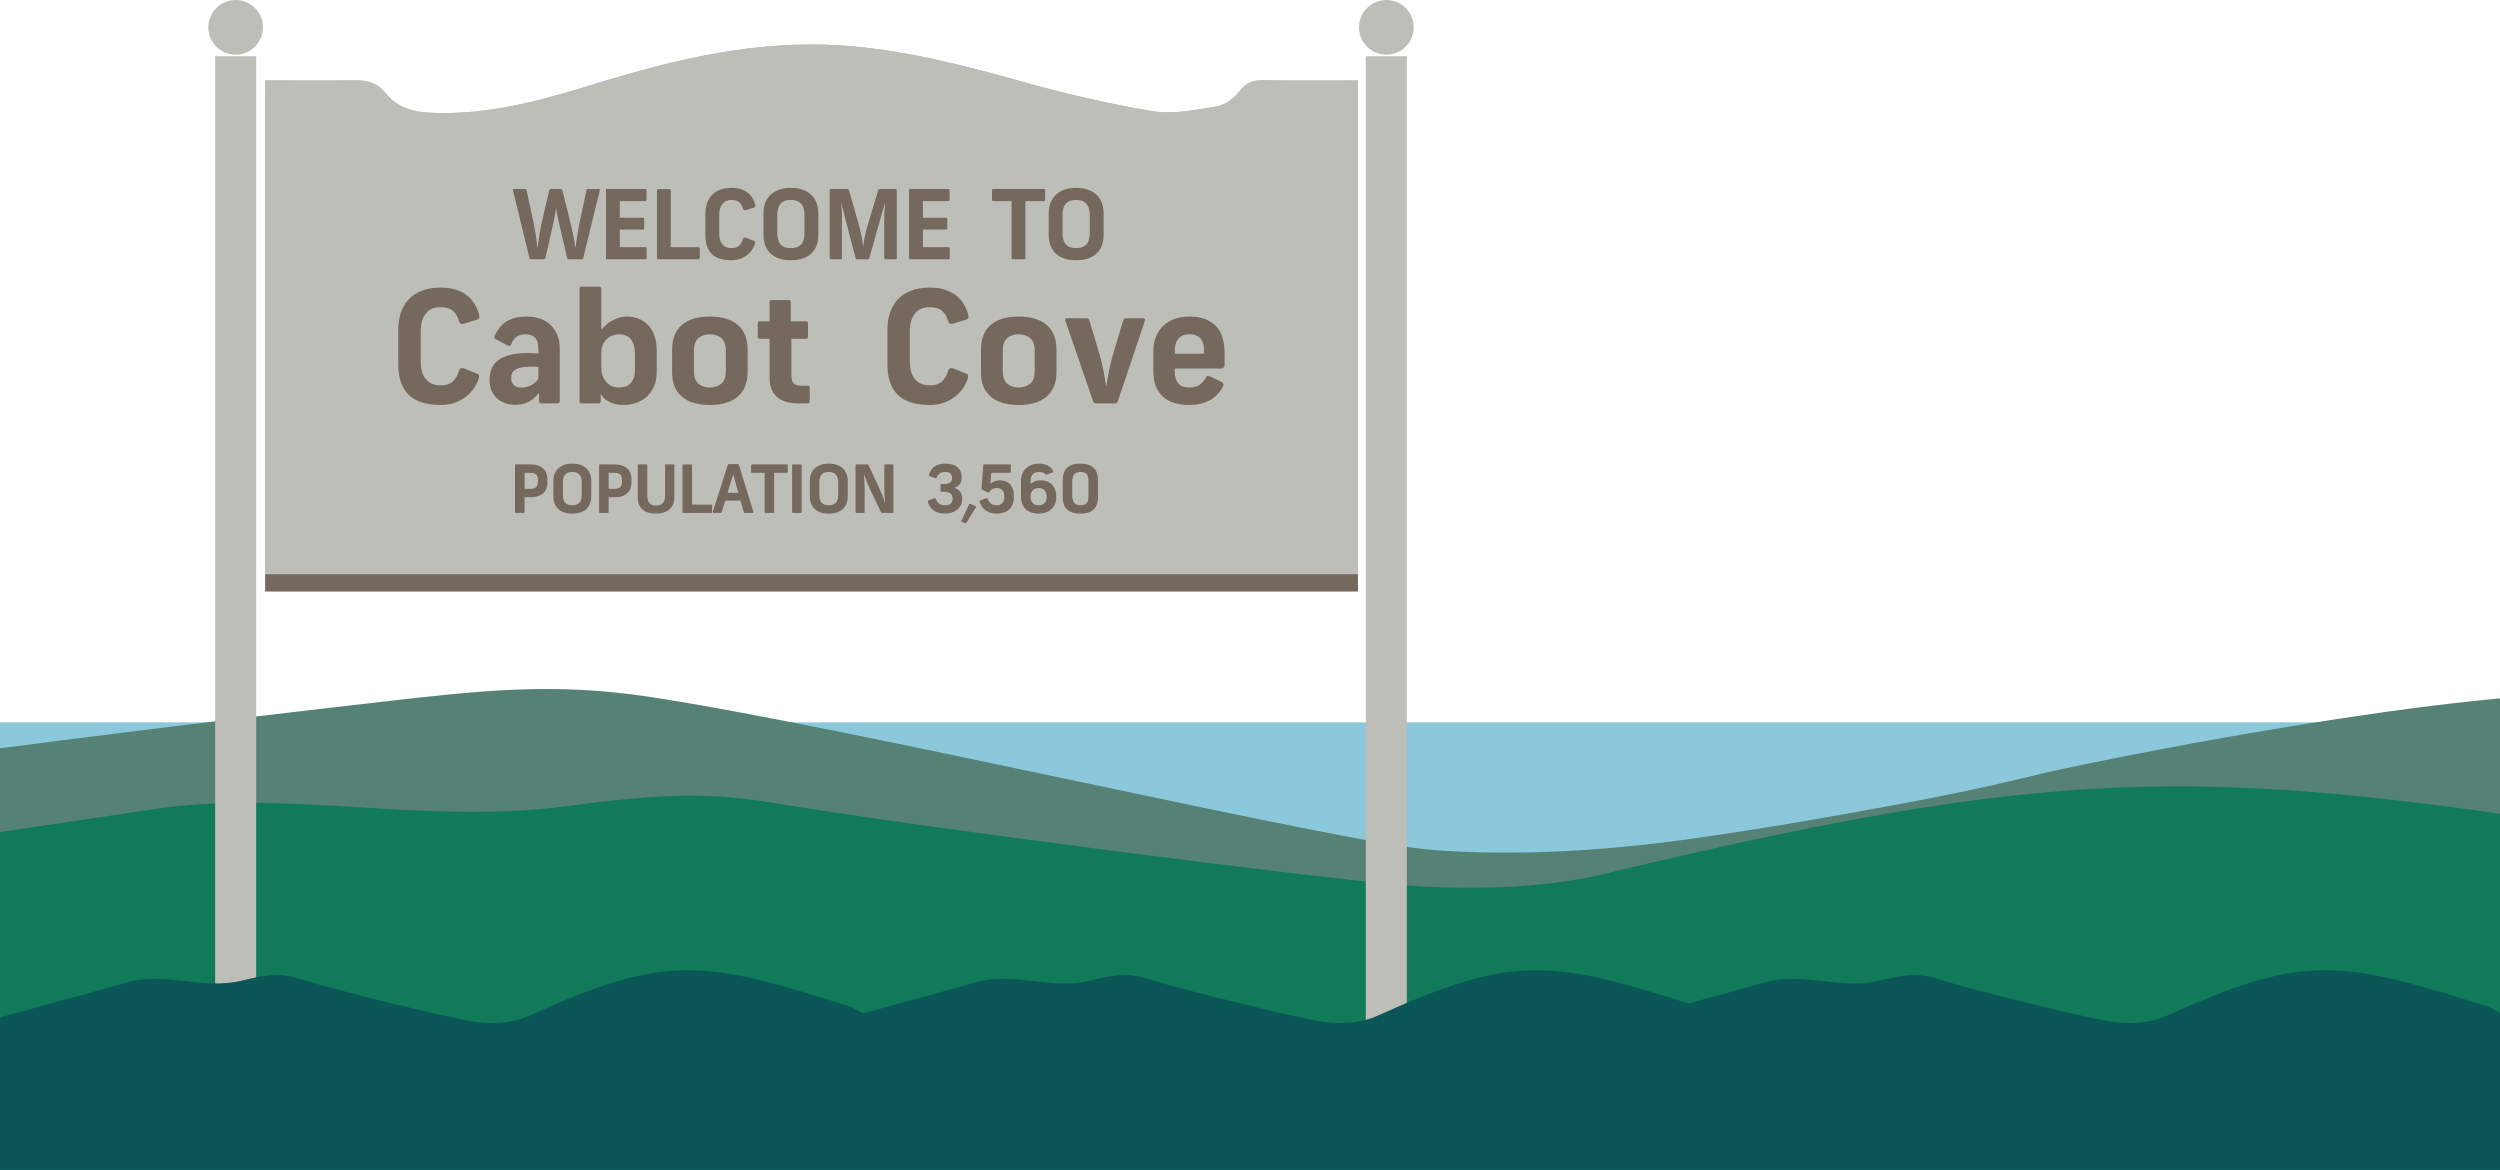 <?xml version="1.0" encoding="utf-8"?>
<!-- Generator: Adobe Illustrator 16.0.0, SVG Export Plug-In . SVG Version: 6.00 Build 0)  -->
<!DOCTYPE svg PUBLIC "-//W3C//DTD SVG 1.1//EN" "http://www.w3.org/Graphics/SVG/1.1/DTD/svg11.dtd">
<svg version="1.1" id="Layer_1" xmlns="http://www.w3.org/2000/svg" xmlns:xlink="http://www.w3.org/1999/xlink" x="0px" y="0px"
	 width="1000px" height="467.979px" viewBox="0 0 1000 467.979" enable-background="new 0 0 1000 467.979" xml:space="preserve">
<g>
	<rect x="0" y="288.942" fill="#8CC8DB" width="1000" height="179.034"/>
	<g>
		<g>
			<g>
				<defs>
					<rect id="SVGID_1_" x="0" y="203.562" width="1000" height="264.417"/>
				</defs>
				<clipPath id="SVGID_2_">
					<use xlink:href="#SVGID_1_"  overflow="visible"/>
				</clipPath>
				<path clip-path="url(#SVGID_2_)" fill="#558275" d="M1284.436,332.896c-7.92-1.885-15.822-3.832-23.736-5.842
					c-49.309-12.522-189.309-47.345-212.418-49.188c-56.846-4.532-216.756,27.48-236.057,32.671
					c-16.756,4.071-34.477,7.813-53.162,11.223c-26.215,4.899-54.117,9.729-82.404,13.736c-31.393,4.446-68.543,7.198-103.793,4.471
					c-37.309-2.887-235.098-49.55-313.639-61.313c-37.787-5.658-66.708-2.484-104.549,1.844
					c-70.594,8.07-139.25,16.521-207.67,25.906c-66.374,9.105-134.228,17.441-201.071,26.296
					c-8.979,1.188-22.248,2.427-30.371,4.358v130.921h1568.87V332.896z"/>
			</g>
		</g>
		<g>
			<g>
				<defs>
					<rect id="SVGID_3_" x="0" y="203.562" width="1000" height="264.417"/>
				</defs>
				<clipPath id="SVGID_4_">
					<use xlink:href="#SVGID_3_"  overflow="visible"/>
				</clipPath>
				<path clip-path="url(#SVGID_4_)" fill="#107A59" d="M1124.184,347.5c-6.303-1.681-11.934-4.043-18.887-5.211
					c-213.188-35.786-264.111-40.623-464.729,7.53c-23.436,5.625-54.541,6.422-82.588,3.988
					c-29.688-2.576-187.07-22.31-249.566-32.802c-30.065-5.047-53.078-2.217-83.189,1.644
					c-56.171,7.201-110.802-7.147-165.244,1.224c-52.813,8.121-106.807,15.558-159.995,23.452
					c-7.146,1.06-17.703,2.164-24.167,3.888v116.766h1248.366V347.5L1124.184,347.5z"/>
			</g>
		</g>
	</g>
	<g>
		<g>
			<path fill="#75685D" d="M543.186,236.603c-145.891,0-291.352,0-437.143,0c0-65.763,0-131.171,0-197.479c2.007,0,3.941,0,5.881,0
				c9.715,0.002,19.432,0.097,29.144-0.036c5.155-0.069,9.315,0.326,13.497,5.468c6.02,7.395,15.199,7.679,23.662,7.635
				c20.525-0.109,40.271-5.632,59.918-11.718c32.277-9.996,64.896-17.605,98.643-15.312c24.233,1.647,47.803,7.637,71.313,14.237
				c17.382,4.881,34.986,9.061,52.692,12c8.275,1.373,17.094-0.434,25.543-1.794c3.345-0.538,7.132-3.035,9.305-5.971
				c2.875-3.884,5.863-4.661,9.934-4.589c12.41,0.225,24.83,0.081,37.611,0.081C543.186,105.235,543.186,170.621,543.186,236.603z"
				/>
			<path fill="#BEBEB9" d="M543.186,229.643c-145.891,0-291.352,0-437.143,0c0-65.76,0-131.171,0-197.479c2.007,0,3.941,0,5.881,0
				c9.715,0.001,19.432,0.096,29.144-0.037c5.155-0.071,9.315,0.326,13.497,5.467c6.02,7.396,15.199,7.681,23.662,7.635
				c20.525-0.108,40.271-5.63,59.918-11.718c32.277-9.995,64.896-17.604,98.643-15.311c24.233,1.648,47.803,7.638,71.313,14.237
				c17.382,4.881,34.986,9.06,52.692,11.999c8.275,1.374,17.094-0.433,25.543-1.793c3.345-0.538,7.132-3.036,9.305-5.971
				c2.875-3.883,5.863-4.662,9.934-4.589c12.41,0.224,24.83,0.081,37.611,0.081C543.186,98.275,543.186,163.663,543.186,229.643z"/>
			<g>
				<rect x="86.067" y="22.492" fill="#BEBEB9" width="16.403" height="389.68"/>
				<circle fill="#BEBEB9" cx="94.268" cy="10.935" r="10.935"/>
			</g>
			<g>
				<rect x="546.324" y="22.492" fill="#BEBEB9" width="16.402" height="389.68"/>
				<circle fill="#BEBEB9" cx="554.528" cy="10.935" r="10.935"/>
			</g>
			<path fill="#BEBEB9" d="M543.186,229.643c-145.891,0-291.352,0-437.143,0c0-65.76,0-131.171,0-197.479c2.007,0,3.941,0,5.881,0
				c9.715,0.001,19.432,0.096,29.144-0.037c5.155-0.071,9.315,0.326,13.497,5.467c6.02,7.396,15.199,7.681,23.662,7.635
				c20.525-0.108,40.271-5.63,59.918-11.718c32.277-9.995,64.896-17.604,98.643-15.311c24.233,1.648,47.803,7.638,71.313,14.237
				c17.382,4.881,34.986,9.06,52.692,11.999c8.275,1.374,17.094-0.433,25.543-1.793c3.345-0.538,7.132-3.036,9.305-5.971
				c2.875-3.883,5.863-4.662,9.934-4.589c12.41,0.224,24.83,0.081,37.611,0.081C543.186,98.275,543.186,163.663,543.186,229.643z"/>
		</g>
		<g>
			<path fill="#75685D" d="M227.547,103.703c-0.385,0-0.614-0.179-0.691-0.537l-2.993-12.857c-0.18-0.768-0.34-1.439-0.479-2.015
				c-0.142-0.576-0.264-1.126-0.365-1.65c-0.103-0.524-0.198-1.043-0.287-1.555c-0.09-0.512-0.187-1.1-0.289-1.766h-0.037
				c-0.104,0.666-0.19,1.254-0.27,1.766c-0.076,0.512-0.166,1.03-0.269,1.555c-0.104,0.525-0.213,1.074-0.326,1.65
				c-0.115,0.575-0.265,1.247-0.441,2.015l-2.917,12.857c-0.051,0.128-0.128,0.249-0.229,0.364c-0.104,0.115-0.258,0.173-0.46,0.173
				h-5.066c-0.358,0-0.575-0.179-0.652-0.537l-6.602-27.059c-0.051-0.153-0.044-0.274,0.019-0.364
				c0.064-0.089,0.16-0.135,0.289-0.135h4.566c0.128,0,0.243,0.026,0.346,0.077c0.104,0.052,0.179,0.18,0.23,0.384L213,87.085
				c0.436,1.944,0.826,3.934,1.171,5.968c0.346,2.034,0.606,4.049,0.787,6.045h0.077c0.46-3.991,1.148-7.97,2.07-11.937
				l2.609-11.092c0.077-0.307,0.281-0.461,0.614-0.461h3.989c0.332,0,0.537,0.154,0.614,0.461l2.765,10.977
				c0.484,1.919,0.945,3.909,1.383,5.969c0.435,2.06,0.793,4.087,1.072,6.083h0.077c0.204-1.996,0.485-4.004,0.847-6.025
				c0.355-2.021,0.754-4.03,1.188-6.026l2.341-11.015c0.077-0.281,0.256-0.423,0.538-0.423h4.375c0.357,0,0.498,0.18,0.422,0.538
				l-6.64,27.02c-0.026,0.128-0.097,0.249-0.211,0.364c-0.115,0.115-0.263,0.173-0.441,0.173L227.547,103.703L227.547,103.703z"/>
			<path fill="#75685D" d="M242.4,103.703V75.608h15.658c0.179,0,0.313,0.064,0.403,0.191c0.089,0.127,0.134,0.266,0.134,0.418
				v3.656c0,0.152-0.051,0.286-0.153,0.399c-0.103,0.114-0.229,0.171-0.384,0.171h-10.133v6.641h9.212
				c0.204,0,0.345,0.063,0.423,0.191c0.076,0.128,0.114,0.256,0.114,0.384v3.646c0,0.333-0.179,0.499-0.537,0.499h-9.212v7.062
				h10.133c0.256,0,0.416,0.07,0.48,0.209c0.063,0.14,0.096,0.273,0.096,0.4v3.693c0,0.355-0.18,0.533-0.537,0.533H242.4V103.703z"
				/>
			<path fill="#75685D" d="M262.779,103.703V76.146c0-0.333,0.166-0.499,0.498-0.499h4.529c0.332,0,0.499,0.166,0.499,0.499v22.721
				h11.054c0.357,0,0.537,0.216,0.537,0.647v3.655c0,0.127-0.045,0.248-0.135,0.362c-0.09,0.114-0.211,0.171-0.364,0.171
				L262.779,103.703L262.779,103.703z"/>
			<path fill="#75685D" d="M301.579,96.372c0.333,0.129,0.499,0.314,0.499,0.557c0,0.244-0.063,0.544-0.189,0.902
				c-0.23,0.666-0.59,1.365-1.075,2.099c-0.486,0.734-1.112,1.411-1.88,2.029c-0.77,0.619-1.677,1.129-2.726,1.528
				c-1.052,0.399-2.267,0.6-3.646,0.6c-3.557,0-6.18-0.838-7.869-2.514c-1.688-1.676-2.53-4.151-2.53-7.427v-8.712
				c0-1.484,0.211-2.854,0.633-4.107c0.423-1.253,1.062-2.341,1.919-3.262c0.855-0.921,1.942-1.638,3.263-2.149
				c1.317-0.512,2.872-0.768,4.663-0.768c1.459,0,2.73,0.186,3.818,0.557s2.009,0.863,2.764,1.478
				c0.754,0.614,1.361,1.324,1.821,2.13c0.462,0.806,0.808,1.645,1.036,2.514c0.205,0.666,0.039,1.075-0.499,1.229l-3.263,0.998
				c-0.639,0.179-1.035-0.039-1.188-0.652c-0.281-1.023-0.77-1.849-1.458-2.476c-0.69-0.627-1.729-0.94-3.108-0.94
				c-1.61,0-2.828,0.536-3.646,1.608c-0.819,1.072-1.229,2.528-1.229,4.367v7.431c0,1.838,0.416,3.275,1.248,4.309
				c0.83,1.035,2.053,1.552,3.664,1.552c1.356,0,2.373-0.332,3.052-0.998c0.68-0.665,1.171-1.521,1.479-2.571
				c0.153-0.614,0.563-0.818,1.229-0.614L301.579,96.372z"/>
			<path fill="#75685D" d="M327.334,94.108c0,1.51-0.229,2.872-0.69,4.087c-0.46,1.216-1.146,2.265-2.054,3.147
				c-0.908,0.882-2.047,1.561-3.416,2.034c-1.368,0.473-2.976,0.71-4.816,0.71c-1.867,0-3.486-0.243-4.854-0.729
				c-1.369-0.485-2.511-1.177-3.416-2.072c-0.909-0.896-1.587-1.957-2.034-3.186s-0.672-2.597-0.672-4.106v-8.789
				c0-1.433,0.225-2.764,0.672-3.992s1.133-2.289,2.053-3.186c0.922-0.895,2.066-1.599,3.438-2.11
				c1.368-0.511,2.975-0.768,4.814-0.768c1.843,0,3.455,0.256,4.836,0.768c1.382,0.512,2.527,1.222,3.438,2.13
				c0.909,0.908,1.586,1.983,2.034,3.224c0.445,1.242,0.671,2.591,0.671,4.05v8.788H327.334z M321.808,86.036
				c0-0.919-0.096-1.749-0.288-2.49c-0.191-0.739-0.498-1.372-0.921-1.896c-0.422-0.523-0.985-0.932-1.688-1.226
				c-0.702-0.294-1.555-0.44-2.553-0.44c-1.021,0-1.881,0.141-2.571,0.422c-0.688,0.28-1.247,0.676-1.669,1.187
				c-0.422,0.512-0.729,1.137-0.922,1.877c-0.189,0.741-0.287,1.571-0.287,2.49v7.277c0,0.919,0.098,1.756,0.287,2.509
				c0.192,0.754,0.5,1.386,0.922,1.896c0.422,0.51,0.979,0.907,1.669,1.188c0.69,0.281,1.55,0.421,2.571,0.421
				c0.998,0,1.851-0.141,2.553-0.421c0.703-0.28,1.269-0.677,1.688-1.188c0.423-0.511,0.729-1.137,0.921-1.877
				c0.192-0.74,0.288-1.558,0.288-2.451V86.036z"/>
			<path fill="#75685D" d="M354.198,103.703c-0.333,0-0.499-0.179-0.499-0.537V86.24c0-0.845,0.045-1.74,0.137-2.687
				c0.089-0.946,0.157-1.728,0.211-2.342h-0.115l-6.18,22.03c-0.053,0.129-0.115,0.237-0.191,0.326
				c-0.076,0.091-0.205,0.135-0.384,0.135h-4.413c-0.18,0-0.302-0.038-0.365-0.115c-0.063-0.077-0.121-0.179-0.173-0.307
				l-5.719-22.069l-0.077-0.229c0.052,0.716,0.121,1.503,0.212,2.36c0.089,0.857,0.134,1.798,0.134,2.82v17.003
				c0,0.358-0.166,0.537-0.498,0.537h-3.916c-0.332,0-0.498-0.179-0.498-0.537v-26.98c0-0.128,0.038-0.256,0.115-0.384
				c0.076-0.128,0.217-0.192,0.422-0.192h6.604c0.256,0,0.445,0.142,0.574,0.423l3.953,13.894c0.385,1.382,0.734,2.859,1.057,4.433
				c0.319,1.574,0.543,3.052,0.672,4.433c0.127-1.381,0.365-2.853,0.71-4.413s0.733-3.07,1.171-4.529
				c0.613-1.995,1.209-3.946,1.784-5.853c0.574-1.907,1.155-3.857,1.747-5.854l0.611-2.11c0.053-0.153,0.181-0.263,0.386-0.326
				c0.202-0.063,0.439-0.103,0.71-0.115c0.27-0.013,0.551-0.013,0.845,0c0.294,0.013,0.557,0.019,0.786,0.019h4.184
				c0.358,0,0.537,0.167,0.537,0.499v27.059c0,0.358-0.152,0.537-0.46,0.537h-4.07v-0.003H354.198z"/>
			<path fill="#75685D" d="M363.642,103.703V75.608h15.659c0.178,0,0.313,0.064,0.4,0.191c0.09,0.127,0.137,0.266,0.137,0.418v3.656
				c0,0.152-0.054,0.286-0.154,0.399c-0.103,0.114-0.229,0.171-0.383,0.171h-10.133v6.641h9.211c0.205,0,0.346,0.063,0.423,0.191
				s0.114,0.256,0.114,0.384v3.646c0,0.333-0.181,0.499-0.537,0.499h-9.211v7.062h10.133c0.256,0,0.416,0.07,0.479,0.209
				c0.063,0.14,0.098,0.273,0.098,0.4v3.693c0,0.355-0.181,0.533-0.537,0.533h-15.697L363.642,103.703L363.642,103.703z"/>
			<path fill="#75685D" d="M405.126,103.703c-0.331,0-0.495-0.179-0.495-0.537V80.444h-7.408c-0.153,0-0.262-0.063-0.326-0.191
				c-0.063-0.128-0.096-0.256-0.096-0.384v-3.723c0-0.128,0.033-0.25,0.096-0.365c0.064-0.115,0.173-0.173,0.326-0.173h20.342
				c0.179,0,0.307,0.058,0.384,0.173c0.077,0.115,0.115,0.237,0.115,0.365v3.723c0,0.128-0.038,0.256-0.115,0.384
				s-0.205,0.191-0.384,0.191h-7.407v22.722c0,0.358-0.179,0.537-0.534,0.537H405.126z"/>
			<path fill="#75685D" d="M441.438,94.108c0,1.51-0.23,2.872-0.691,4.087c-0.46,1.216-1.145,2.265-2.053,3.147
				c-0.908,0.882-2.047,1.561-3.416,2.034s-2.975,0.71-4.814,0.71c-1.868,0-3.486-0.243-4.855-0.729
				c-1.369-0.485-2.508-1.177-3.416-2.072s-1.586-1.957-2.033-3.186c-0.446-1.229-0.672-2.597-0.672-4.106v-8.789
				c0-1.433,0.226-2.764,0.672-3.992c0.447-1.228,1.132-2.289,2.055-3.186c0.922-0.895,2.064-1.599,3.436-2.11
				c1.368-0.512,2.975-0.768,4.816-0.768c1.841,0,3.454,0.256,4.836,0.768c1.381,0.512,2.524,1.222,3.436,2.13
				c0.907,0.908,1.586,1.983,2.033,3.224c0.447,1.242,0.672,2.591,0.672,4.05v8.788H441.438z M435.908,86.036
				c0-0.919-0.096-1.749-0.287-2.49c-0.189-0.739-0.499-1.372-0.922-1.896c-0.422-0.523-0.982-0.932-1.688-1.226
				s-1.555-0.44-2.553-0.44c-1.023,0-1.883,0.141-2.572,0.422c-0.689,0.28-1.246,0.676-1.669,1.187
				c-0.422,0.512-0.729,1.137-0.921,1.877c-0.191,0.741-0.288,1.571-0.288,2.49v7.277c0,0.919,0.097,1.756,0.288,2.509
				c0.189,0.754,0.499,1.386,0.921,1.896c0.423,0.511,0.979,0.907,1.669,1.188c0.689,0.28,1.549,0.421,2.572,0.421
				c0.996,0,1.848-0.141,2.553-0.421c0.703-0.28,1.266-0.677,1.688-1.188c0.423-0.511,0.73-1.137,0.922-1.877
				c0.192-0.74,0.287-1.558,0.287-2.451V86.036z"/>
			<path fill="#75685D" d="M190.831,149.467c0.539,0.208,0.81,0.509,0.81,0.903s-0.104,0.882-0.311,1.463
				c-0.374,1.08-0.956,2.215-1.744,3.405c-0.789,1.191-1.808,2.289-3.051,3.293c-1.246,1.004-2.722,1.831-4.424,2.479
				c-1.7,0.648-3.674,0.974-5.916,0.974c-5.77,0-10.022-1.359-12.765-4.079c-2.739-2.719-4.11-6.734-4.11-12.049V131.72
				c0-2.406,0.346-4.628,1.028-6.662c0.686-2.034,1.722-3.799,3.113-5.293c1.391-1.495,3.154-2.656,5.293-3.487
				c2.138-0.83,4.659-1.245,7.563-1.245c2.367,0,4.434,0.302,6.196,0.902c1.764,0.603,3.259,1.401,4.483,2.397
				c1.224,0.996,2.211,2.148,2.957,3.456c0.748,1.308,1.309,2.668,1.682,4.079c0.332,1.08,0.063,1.743-0.81,1.992l-5.292,1.619
				c-1.039,0.291-1.684-0.063-1.934-1.059c-0.457-1.66-1.244-2.999-2.364-4.017c-1.12-1.017-2.804-1.525-5.046-1.525
				c-2.613,0-4.587,0.871-5.915,2.61c-1.327,1.739-1.991,4.102-1.991,7.084v12.056c0,2.983,0.675,5.314,2.022,6.992
				c1.351,1.679,3.331,2.517,5.946,2.517c2.2,0,3.851-0.539,4.951-1.618c1.1-1.079,1.896-2.47,2.396-4.173
				c0.25-0.996,0.913-1.328,1.993-0.996L190.831,149.467z"/>
			<path fill="#75685D" d="M216.549,161.36c-0.25,0-0.467-0.063-0.654-0.187c-0.187-0.125-0.28-0.353-0.28-0.686v-3.362
				c-1.078,1.37-2.354,2.513-3.827,3.425c-1.477,0.913-3.396,1.37-5.762,1.37c-1.617,0-3.063-0.26-4.328-0.778
				c-1.268-0.519-2.335-1.215-3.205-2.086c-0.871-0.872-1.536-1.889-1.992-3.052c-0.457-1.161-0.688-2.407-0.688-3.736v-0.436
				c0-1.66,0.313-3.196,0.936-4.607c0.623-1.411,1.689-2.605,3.207-3.581c1.516-0.975,3.526-1.67,6.041-2.086
				c2.511-0.414,5.635-0.456,9.371-0.124v-1.495c0-2.158-0.404-3.736-1.217-4.732c-0.809-0.996-2.21-1.494-4.203-1.494
				c-1.326,0-2.459,0.343-3.393,1.027c-0.935,0.685-1.588,1.63-1.962,2.833c-0.167,0.457-0.405,0.707-0.716,0.747
				c-0.313,0.042-0.592,0-0.841-0.124l-4.673-2.491c-0.246-0.124-0.436-0.29-0.561-0.498c-0.124-0.207-0.124-0.456,0-0.747
				c1.246-2.698,2.875-4.68,4.889-5.946c2.016-1.266,4.742-1.899,8.188-1.899c1.784,0,3.477,0.271,5.075,0.81
				c1.598,0.54,2.979,1.35,4.141,2.429s2.086,2.418,2.771,4.016c0.685,1.599,1.025,3.436,1.025,5.511v21.109
				c0,0.333-0.094,0.561-0.28,0.686c-0.187,0.124-0.403,0.188-0.651,0.188h-6.413L216.549,161.36L216.549,161.36z M215.365,146.728
				c-2.283-0.125-4.133-0.104-5.544,0.062c-1.409,0.167-2.513,0.458-3.3,0.872c-0.789,0.415-1.33,0.924-1.619,1.525
				c-0.291,0.603-0.436,1.276-0.436,2.023v0.125c0,1.038,0.331,1.91,0.996,2.615c0.663,0.706,1.639,1.059,2.926,1.059
				c1.371,0,2.656-0.28,3.861-0.841c1.203-0.561,2.242-1.441,3.111-2.646v-4.794H215.365L215.365,146.728z"/>
			<path fill="#75685D" d="M262.689,148.657c0,2.284-0.373,4.266-1.121,5.947c-0.746,1.681-1.731,3.062-2.957,4.141
				c-1.225,1.08-2.637,1.89-4.232,2.429c-1.601,0.539-3.249,0.81-4.951,0.81c-1.328,0-2.49-0.136-3.486-0.405
				s-1.868-0.612-2.613-1.027c-0.748-0.414-1.37-0.893-1.868-1.432c-0.499-0.539-0.896-1.079-1.185-1.619v2.988
				c0,0.582-0.271,0.872-0.811,0.872h-6.852c-0.537,0-0.809-0.29-0.809-0.872v-45.021c0-0.539,0.271-0.81,0.809-0.81h7.037
				c0.207,0,0.404,0.073,0.594,0.218c0.186,0.146,0.277,0.343,0.277,0.592v16.377c0.498-0.581,1.09-1.184,1.775-1.806
				c0.685-0.623,1.452-1.184,2.304-1.682c0.853-0.498,1.784-0.912,2.802-1.245c1.02-0.332,2.127-0.498,3.332-0.498
				c1.784,0,3.414,0.312,4.89,0.934c1.474,0.623,2.737,1.516,3.798,2.678c1.059,1.163,1.869,2.584,2.43,4.266
				c0.563,1.682,0.84,3.602,0.84,5.76L262.689,148.657L262.689,148.657z M253.973,141.745c0-5.354-2.139-8.032-6.414-8.032
				c-0.872,0-1.724,0.155-2.553,0.467c-0.832,0.312-1.578,0.778-2.242,1.401c-0.664,0.622-1.205,1.392-1.619,2.304
				c-0.416,0.914-0.623,1.952-0.623,3.113v6.04c0,1.08,0.156,2.097,0.467,3.052c0.313,0.955,0.76,1.796,1.342,2.521
				c0.58,0.727,1.314,1.308,2.21,1.744c0.892,0.436,1.897,0.653,3.021,0.653c0.787,0,1.576-0.104,2.365-0.312
				c0.789-0.207,1.474-0.581,2.056-1.12c0.581-0.539,1.061-1.277,1.435-2.211c0.373-0.935,0.561-2.127,0.561-3.581v-6.039H253.973z"
				/>
			<path fill="#75685D" d="M299.055,148.782c0,4.275-1.299,7.545-3.893,9.808c-2.597,2.263-6.344,3.394-11.239,3.394
				c-4.899,0-8.635-1.121-11.208-3.363c-2.574-2.241-3.861-5.438-3.861-9.589v-9.092c0-4.399,1.297-7.721,3.895-9.963
				c2.594-2.241,6.34-3.362,11.237-3.362c4.772,0,8.479,1.121,11.114,3.362c2.637,2.242,3.955,5.563,3.955,9.963V148.782z
				 M290.336,140.376c0-2.449-0.622-4.173-1.867-5.169c-1.246-0.996-2.762-1.494-4.546-1.494c-1.785,0-3.29,0.498-4.515,1.494
				c-1.227,0.996-1.839,2.74-1.839,5.23v7.847c0,2.49,0.612,4.234,1.839,5.23c1.225,0.996,2.729,1.494,4.515,1.494
				c1.784,0,3.3-0.498,4.546-1.494c1.245-0.996,1.867-2.719,1.867-5.169V140.376z"/>
			<path fill="#75685D" d="M319.289,161.36c-1.533,0-2.986-0.165-4.356-0.498c-1.37-0.332-2.584-0.893-3.645-1.682
				c-1.059-0.788-1.897-1.826-2.521-3.113c-0.622-1.286-0.934-2.905-0.934-4.857v-15.691h-3.925c-0.249,0-0.444-0.094-0.592-0.28
				c-0.146-0.188-0.218-0.383-0.218-0.592v-5.293c0-0.539,0.27-0.81,0.81-0.81h3.925v-7.658c0-0.581,0.27-0.872,0.81-0.872h6.787
				c0.581,0,0.872,0.291,0.872,0.872v7.658h6.164c0.498,0,0.748,0.271,0.748,0.81v5.293c0,0.582-0.291,0.872-0.872,0.872h-5.791
				v14.073c0,0.913,0.062,1.671,0.187,2.272c0.125,0.603,0.354,1.08,0.688,1.433c0.332,0.353,0.809,0.602,1.432,0.747
				s1.411,0.218,2.366,0.218h1.868c0.539,0,0.81,0.271,0.81,0.81v5.417c0,0.209-0.062,0.405-0.187,0.592s-0.396,0.28-0.812,0.28
				L319.289,161.36L319.289,161.36z"/>
			<path fill="#75685D" d="M386.479,149.467c0.539,0.208,0.81,0.509,0.81,0.903s-0.104,0.882-0.311,1.463
				c-0.374,1.08-0.956,2.215-1.744,3.405c-0.789,1.191-1.806,2.289-3.051,3.293c-1.246,1.004-2.72,1.831-4.422,2.479
				c-1.702,0.648-3.674,0.974-5.916,0.974c-5.771,0-10.024-1.359-12.767-4.079c-2.737-2.719-4.108-6.734-4.108-12.049V131.72
				c0-2.406,0.344-4.628,1.028-6.662c0.684-2.034,1.722-3.799,3.111-5.293c1.393-1.495,3.154-2.656,5.293-3.487
				c2.14-0.83,4.659-1.245,7.565-1.245c2.367,0,4.432,0.302,6.196,0.902c1.764,0.603,3.259,1.401,4.481,2.397
				s2.211,2.148,2.957,3.456c0.748,1.308,1.31,2.668,1.682,4.079c0.332,1.08,0.063,1.743-0.81,1.992l-5.292,1.619
				c-1.039,0.291-1.682-0.063-1.932-1.059c-0.457-1.66-1.244-2.999-2.365-4.017c-1.121-1.017-2.803-1.525-5.045-1.525
				c-2.615,0-4.587,0.871-5.915,2.61c-1.329,1.739-1.993,4.102-1.993,7.084v12.056c0,2.983,0.675,5.314,2.024,6.992
				c1.349,1.679,3.329,2.517,5.944,2.517c2.2,0,3.853-0.539,4.951-1.618s1.898-2.47,2.396-4.173c0.25-0.996,0.912-1.328,1.992-0.996
				L386.479,149.467z"/>
			<path fill="#75685D" d="M422.596,148.782c0,4.275-1.299,7.545-3.895,9.808c-2.595,2.263-6.342,3.394-11.237,3.394
				c-4.899,0-8.637-1.121-11.208-3.363c-2.574-2.241-3.861-5.438-3.861-9.589v-9.092c0-4.399,1.297-7.721,3.893-9.963
				c2.596-2.241,6.342-3.362,11.239-3.362c4.772,0,8.479,1.121,11.114,3.362c2.637,2.242,3.955,5.563,3.955,9.963V148.782z
				 M413.877,140.376c0-2.449-0.622-4.173-1.867-5.169c-1.246-0.996-2.764-1.494-4.546-1.494c-1.785,0-3.29,0.498-4.517,1.494
				c-1.225,0.996-1.837,2.74-1.837,5.23v7.847c0,2.49,0.612,4.234,1.837,5.23c1.227,0.996,2.729,1.494,4.517,1.494
				c1.782,0,3.3-0.498,4.546-1.494c1.245-0.996,1.867-2.719,1.867-5.169V140.376z"/>
			<path fill="#75685D" d="M438.534,161.36c-0.415,0-0.716-0.083-0.901-0.249c-0.188-0.165-0.322-0.374-0.404-0.623l-11.084-32.193
				c-0.084-0.249-0.084-0.477,0-0.685c0.082-0.207,0.27-0.312,0.561-0.312h7.908c0.58,0,0.954,0.271,1.121,0.81l4.109,13.699
				c0.58,2.034,1.079,4.11,1.494,6.228c0.414,2.117,0.788,4.193,1.121,6.227h0.125c0.287-2.033,0.651-4.109,1.09-6.227
				c0.436-2.117,0.941-4.193,1.523-6.228l4.109-13.699c0.166-0.539,0.477-0.81,0.934-0.81h7.162c0.289,0,0.479,0.104,0.562,0.312
				s0.083,0.436,0,0.685l-10.835,32.193c-0.208,0.582-0.604,0.872-1.186,0.872H438.534z"/>
			<path fill="#75685D" d="M488.601,152.768c0.332,0.208,0.57,0.446,0.716,0.716c0.146,0.271,0.094,0.653-0.155,1.152
				c-1.285,2.49-3.082,4.338-5.386,5.541c-2.305,1.204-4.951,1.807-7.938,1.807c-4.899,0-8.542-1.184-10.931-3.55
				c-2.388-2.366-3.581-5.687-3.581-9.963v-7.784c0-2.199,0.346-4.172,1.028-5.915c0.687-1.744,1.659-3.217,2.927-4.421
				s2.78-2.127,4.545-2.771c1.767-0.643,3.729-0.965,5.887-0.965c4.439,0,7.906,1.183,10.396,3.549
				c2.491,2.366,3.736,6.165,3.736,11.396v4.297c0,1.038-0.539,1.557-1.619,1.557H469.92v1.37c0,1.868,0.436,3.373,1.308,4.515
				c0.872,1.142,2.407,1.712,4.608,1.712c1.782,0,3.193-0.414,4.232-1.245c1.037-0.83,1.784-1.723,2.241-2.678
				c0.165-0.332,0.374-0.561,0.622-0.685c0.25-0.125,0.602-0.083,1.059,0.124L488.601,152.768z M481.564,139.69
				c0-0.622-0.073-1.286-0.218-1.992c-0.146-0.706-0.438-1.359-0.872-1.962c-0.438-0.602-1.038-1.09-1.806-1.463
				c-0.771-0.374-1.774-0.561-3.021-0.561c-1.162,0-2.107,0.197-2.833,0.592c-0.727,0.395-1.308,0.902-1.743,1.525
				c-0.436,0.622-0.738,1.339-0.901,2.148c-0.166,0.81-0.249,1.609-0.249,2.397v1.12h11.645L481.564,139.69L481.564,139.69z"/>
			<path fill="#75685D" d="M206.354,205.179c-0.229,0-0.345-0.123-0.345-0.371v-19.043h6.193c1.165,0,2.171,0.146,3.018,0.438
				s1.548,0.698,2.104,1.22c0.556,0.522,0.971,1.154,1.242,1.896c0.273,0.743,0.41,1.564,0.41,2.467v1.114
				c0,0.901-0.137,1.72-0.41,2.453c-0.271,0.733-0.689,1.365-1.256,1.896c-0.563,0.53-1.271,0.937-2.129,1.22
				c-0.854,0.283-1.864,0.424-3.028,0.424h-2.325v5.915c0,0.248-0.115,0.371-0.347,0.371H206.354L206.354,205.179z M215.159,192.104
				c0-1.043-0.229-1.804-0.689-2.281c-0.46-0.477-1.317-0.716-2.573-0.716h-2.066v6.444h2.066c1.256,0,2.113-0.233,2.573-0.702
				c0.46-0.469,0.689-1.216,0.689-2.241V192.104z"/>
			<path fill="#75685D" d="M236.51,198.548c0,1.044-0.16,1.985-0.479,2.825c-0.317,0.84-0.791,1.564-1.418,2.175
				c-0.629,0.609-1.416,1.078-2.359,1.405c-0.945,0.327-2.057,0.491-3.328,0.491c-1.291,0-2.409-0.169-3.355-0.504
				c-0.943-0.336-1.73-0.813-2.357-1.433c-0.629-0.619-1.1-1.353-1.406-2.201c-0.31-0.849-0.465-1.795-0.465-2.838v-6.073
				c0-0.99,0.155-1.91,0.465-2.759c0.309-0.849,0.782-1.582,1.419-2.201c0.636-0.619,1.427-1.104,2.374-1.459
				c0.945-0.354,2.055-0.53,3.328-0.53c1.272,0,2.387,0.177,3.342,0.53c0.955,0.354,1.746,0.845,2.373,1.472
				c0.628,0.628,1.097,1.371,1.406,2.229c0.309,0.857,0.465,1.79,0.465,2.798L236.51,198.548L236.51,198.548z M232.689,192.971
				c0-0.636-0.064-1.209-0.196-1.721c-0.135-0.512-0.347-0.948-0.639-1.311c-0.292-0.361-0.681-0.644-1.167-0.847
				c-0.484-0.203-1.074-0.305-1.764-0.305c-0.707,0-1.3,0.098-1.777,0.291c-0.477,0.194-0.859,0.468-1.151,0.82
				c-0.292,0.354-0.506,0.786-0.639,1.298c-0.132,0.512-0.196,1.085-0.196,1.72v5.029c0,0.636,0.064,1.214,0.196,1.734
				c0.133,0.521,0.347,0.957,0.639,1.31c0.292,0.354,0.677,0.627,1.151,0.821c0.479,0.193,1.07,0.291,1.777,0.291
				c0.688,0,1.277-0.098,1.764-0.291c0.486-0.194,0.875-0.468,1.167-0.821c0.292-0.353,0.504-0.785,0.639-1.297
				c0.132-0.512,0.196-1.076,0.196-1.694V192.971z"/>
			<path fill="#75685D" d="M239.983,205.179c-0.229,0-0.345-0.123-0.345-0.371v-19.043h6.193c1.164,0,2.17,0.146,3.018,0.438
				c0.847,0.292,1.548,0.698,2.104,1.22c0.556,0.522,0.971,1.154,1.242,1.896c0.273,0.743,0.41,1.564,0.41,2.467v1.114
				c0,0.901-0.137,1.72-0.408,2.453c-0.272,0.733-0.691,1.365-1.257,1.896c-0.563,0.53-1.272,0.937-2.129,1.22
				c-0.854,0.283-1.862,0.424-3.026,0.424h-2.327v5.915c0,0.248-0.115,0.371-0.347,0.371H239.983L239.983,205.179z M248.789,192.104
				c0-1.043-0.23-1.804-0.689-2.281c-0.461-0.478-1.316-0.716-2.572-0.716h-2.067v6.444h2.067c1.256,0,2.111-0.233,2.572-0.702
				c0.459-0.469,0.689-1.216,0.689-2.241V192.104z"/>
			<path fill="#75685D" d="M266.027,186.109c0-0.229,0.107-0.345,0.318-0.345h3.051c0.229,0,0.347,0.115,0.347,0.345v13.022
				c0,0.99-0.179,1.874-0.53,2.652c-0.354,0.778-0.852,1.437-1.485,1.976c-0.637,0.54-1.405,0.955-2.308,1.246
				c-0.902,0.292-1.9,0.438-2.997,0.438c-2.423,0-4.248-0.558-5.479-1.671c-1.229-1.114-1.843-2.661-1.843-4.642v-13.022
				c0-0.229,0.105-0.345,0.318-0.345h3.155c0.229,0,0.345,0.115,0.345,0.345v12.253c0,1.221,0.266,2.162,0.796,2.825
				s1.433,0.994,2.705,0.994c1.271,0,2.19-0.331,2.759-0.994c0.565-0.663,0.848-1.604,0.848-2.825V186.109L266.027,186.109z"/>
			<path fill="#75685D" d="M273.004,205.179v-19.043c0-0.229,0.114-0.345,0.344-0.345h3.131c0.229,0,0.344,0.115,0.344,0.345v15.701
				h7.641c0.248,0,0.371,0.149,0.371,0.447v2.526c0,0.088-0.031,0.171-0.092,0.25c-0.063,0.079-0.146,0.118-0.254,0.118
				L273.004,205.179L273.004,205.179z"/>
			<path fill="#75685D" d="M297.987,205.179c-0.283,0-0.449-0.142-0.504-0.425l-1.271-4.509h-6.127l-1.379,4.509
				c-0.056,0.178-0.12,0.292-0.199,0.346c-0.08,0.053-0.19,0.079-0.332,0.079h-2.813c-0.105,0-0.182-0.049-0.227-0.146
				c-0.044-0.098-0.049-0.199-0.013-0.306l5.938-18.565c0.106-0.354,0.301-0.53,0.584-0.53h3.342c0.194,0,0.338,0.044,0.426,0.133
				c0.089,0.089,0.159,0.221,0.213,0.397l5.729,18.592c0.035,0.106,0.026,0.204-0.026,0.292c-0.054,0.089-0.124,0.133-0.212,0.133
				H297.987L297.987,205.179z M293.266,189.716l-2.227,7.4h4.296L293.266,189.716z"/>
			<path fill="#75685D" d="M306.18,205.179c-0.229,0-0.342-0.123-0.342-0.371v-15.701h-5.119c-0.105,0-0.184-0.044-0.227-0.133
				c-0.045-0.088-0.064-0.177-0.064-0.266v-2.572c0-0.088,0.021-0.172,0.064-0.252c0.043-0.079,0.119-0.119,0.227-0.119h14.057
				c0.124,0,0.213,0.04,0.266,0.119c0.055,0.08,0.08,0.164,0.08,0.252v2.572c0,0.089-0.025,0.178-0.08,0.266
				c-0.053,0.089-0.142,0.133-0.266,0.133h-5.119v15.701c0,0.248-0.123,0.371-0.368,0.371H306.18z"/>
			<path fill="#75685D" d="M317.189,205.179c-0.229,0-0.346-0.123-0.346-0.371v-18.672c0-0.247,0.113-0.371,0.346-0.371h3.103
				c0.247,0,0.372,0.124,0.372,0.371v18.672c0,0.248-0.125,0.371-0.372,0.371H317.189z"/>
			<path fill="#75685D" d="M339.097,198.548c0,1.044-0.159,1.985-0.479,2.825c-0.317,0.84-0.791,1.564-1.419,2.175
				c-0.628,0.609-1.415,1.078-2.358,1.405c-0.946,0.327-2.058,0.491-3.328,0.491c-1.291,0-2.41-0.169-3.355-0.504
				c-0.944-0.336-1.731-0.813-2.358-1.433c-0.628-0.619-1.099-1.353-1.405-2.201c-0.313-0.849-0.465-1.795-0.465-2.838v-6.073
				c0-0.99,0.152-1.91,0.465-2.759c0.309-0.849,0.781-1.582,1.418-2.201s1.428-1.104,2.374-1.459c0.946-0.354,2.056-0.53,3.329-0.53
				c1.271,0,2.387,0.177,3.342,0.53c0.954,0.354,1.745,0.845,2.373,1.472c0.627,0.628,1.096,1.371,1.406,2.229
				c0.309,0.857,0.464,1.79,0.464,2.798L339.097,198.548L339.097,198.548z M335.277,192.971c0-0.636-0.064-1.209-0.199-1.721
				c-0.133-0.512-0.345-0.948-0.637-1.311c-0.291-0.361-0.68-0.644-1.166-0.847c-0.486-0.203-1.074-0.305-1.764-0.305
				c-0.708,0-1.301,0.098-1.777,0.291c-0.478,0.194-0.862,0.468-1.154,0.82c-0.291,0.354-0.504,0.786-0.637,1.298
				c-0.132,0.512-0.198,1.085-0.198,1.72v5.029c0,0.636,0.066,1.214,0.198,1.734c0.133,0.521,0.346,0.957,0.637,1.31
				c0.292,0.354,0.679,0.627,1.154,0.821c0.479,0.193,1.069,0.291,1.777,0.291c0.688,0,1.275-0.098,1.764-0.291
				c0.486-0.194,0.875-0.468,1.166-0.821c0.292-0.353,0.504-0.785,0.637-1.297c0.135-0.512,0.199-1.076,0.199-1.694V192.971z"/>
			<path fill="#75685D" d="M352.861,205.179c-0.143,0-0.252-0.04-0.332-0.119c-0.079-0.08-0.137-0.163-0.172-0.252l-4.43-9.283
				c-0.46-0.972-0.871-1.927-1.232-2.864c-0.363-0.937-0.729-1.883-1.102-2.838h-0.079c0.088,0.849,0.167,1.707,0.239,2.573
				c0.068,0.866,0.104,1.759,0.104,2.679v9.733c0,0.089-0.031,0.172-0.093,0.252c-0.063,0.079-0.138,0.119-0.228,0.119h-2.971
				c-0.229,0-0.345-0.123-0.345-0.371v-18.592c0-0.106,0.021-0.208,0.064-0.306c0.045-0.097,0.155-0.146,0.331-0.146h4.403
				c0.194,0,0.335,0.098,0.425,0.292l4.296,9.335c0.495,1.062,0.919,2.047,1.272,2.958c0.354,0.91,0.672,1.843,0.955,2.798h0.08
				c-0.055-0.478-0.104-0.973-0.146-1.485c-0.044-0.513-0.079-1.03-0.104-1.552c-0.026-0.522-0.045-1.029-0.055-1.524
				s-0.014-0.955-0.014-1.38v-9.097c0-0.07,0.031-0.146,0.093-0.226c0.063-0.079,0.146-0.119,0.252-0.119h2.973
				c0.212,0,0.316,0.115,0.316,0.345v18.698c0,0.248-0.124,0.371-0.372,0.371L352.861,205.179L352.861,205.179z"/>
			<path fill="#75685D" d="M384.88,199.662c0,0.901-0.188,1.711-0.56,2.427c-0.371,0.716-0.871,1.322-1.498,1.816
				c-0.628,0.495-1.35,0.876-2.165,1.141c-0.813,0.266-1.674,0.398-2.573,0.398c-1.1,0-2.039-0.13-2.825-0.388
				c-0.787-0.259-1.454-0.602-2.003-1.029c-0.55-0.428-0.99-0.922-1.326-1.482s-0.592-1.141-0.771-1.742
				c-0.036-0.159-0.036-0.296,0-0.411c0.035-0.115,0.144-0.208,0.318-0.278l2.069-0.77c0.439-0.159,0.73-0.035,0.875,0.371
				c0.247,0.708,0.641,1.282,1.18,1.725c0.539,0.441,1.34,0.663,2.4,0.663c0.919,0,1.656-0.225,2.215-0.674
				c0.559-0.448,0.837-1.068,0.837-1.86v-0.105c0-0.897-0.271-1.579-0.812-2.045c-0.54-0.467-1.287-0.7-2.24-0.7h-1.514
				c-0.178,0-0.266-0.097-0.266-0.291v-2.52c0-0.089,0.014-0.164,0.04-0.226c0.024-0.063,0.102-0.093,0.226-0.093h1.514
				c0.9,0,1.6-0.208,2.096-0.624c0.494-0.415,0.742-0.968,0.742-1.657v-0.266c0-0.583-0.208-1.104-0.623-1.564
				c-0.416-0.46-1.127-0.689-2.136-0.689c-0.954,0-1.677,0.168-2.161,0.504c-0.486,0.336-0.891,0.875-1.207,1.618
				c-0.105,0.301-0.318,0.397-0.639,0.291l-2.228-0.742c-0.247-0.07-0.327-0.274-0.239-0.61c0.461-1.502,1.252-2.612,2.375-3.328
				c1.122-0.716,2.488-1.074,4.098-1.074c2.143,0,3.772,0.474,4.896,1.419c1.121,0.946,1.683,2.25,1.683,3.912v0.292
				c0,1.061-0.268,1.94-0.802,2.639c-0.534,0.699-1.229,1.172-2.082,1.419c0.406,0.124,0.799,0.305,1.18,0.544
				c0.382,0.238,0.713,0.53,0.994,0.875c0.283,0.345,0.51,0.747,0.679,1.207c0.167,0.46,0.252,0.964,0.252,1.512V199.662
				L384.88,199.662z"/>
			<path fill="#75685D" d="M405.529,198.973c0,1.114-0.176,2.078-0.525,2.891c-0.354,0.813-0.829,1.485-1.438,2.016
				c-0.604,0.53-1.322,0.925-2.151,1.181c-0.827,0.256-1.729,0.385-2.7,0.385c-1.149,0-2.117-0.152-2.904-0.455
				c-0.787-0.303-1.441-0.682-1.963-1.136c-0.521-0.455-0.935-0.948-1.232-1.482c-0.301-0.532-0.53-1.021-0.688-1.463
				c-0.09-0.247-0.1-0.428-0.027-0.543c0.071-0.115,0.159-0.19,0.266-0.226l2.229-0.849c0.177-0.07,0.336-0.07,0.478,0
				c0.143,0.07,0.238,0.186,0.291,0.345c0.248,0.742,0.646,1.339,1.194,1.79c0.548,0.451,1.326,0.677,2.334,0.677
				c0.972,0,1.72-0.304,2.241-0.912c0.521-0.607,0.782-1.413,0.782-2.417v-0.37c0-1.021-0.259-1.81-0.771-2.364
				c-0.514-0.555-1.271-0.833-2.281-0.833c-1.202,0-2.211,0.531-3.021,1.592c-0.16,0.229-0.336,0.292-0.531,0.186l-2.228-1.114
				c-0.09-0.053-0.159-0.105-0.213-0.159c-0.054-0.053-0.07-0.186-0.054-0.397l0.716-9.548h10.675c0.121,0,0.21,0.04,0.263,0.118
				c0.053,0.079,0.079,0.162,0.079,0.25v2.579c0,0.263-0.114,0.395-0.342,0.395h-7.49l-0.347,4.323l0.026,0.026
				c0.159-0.124,0.346-0.266,0.559-0.425c0.213-0.159,0.473-0.305,0.781-0.438c0.311-0.133,0.666-0.242,1.074-0.331
				c0.406-0.089,0.875-0.133,1.405-0.133c0.796,0,1.526,0.124,2.195,0.371c0.669,0.248,1.248,0.628,1.739,1.141
				c0.49,0.513,0.877,1.153,1.158,1.923s0.422,1.676,0.422,2.719L405.529,198.973L405.529,198.973z"/>
			<path fill="#75685D" d="M422.477,199.132c0,0.884-0.164,1.711-0.491,2.479c-0.327,0.77-0.786,1.437-1.379,2.003
				c-0.593,0.565-1.313,1.012-2.161,1.339c-0.85,0.327-1.795,0.491-2.838,0.491c-1.203,0-2.25-0.164-3.143-0.491
				c-0.896-0.327-1.646-0.786-2.257-1.379c-0.608-0.593-1.063-1.309-1.364-2.148c-0.301-0.839-0.451-1.772-0.451-2.798v-6.18
				c0-0.973,0.16-1.888,0.479-2.745c0.317-0.857,0.781-1.601,1.394-2.228c0.608-0.628,1.366-1.123,2.268-1.485
				c0.902-0.362,1.929-0.544,3.077-0.544c0.83,0,1.573,0.098,2.229,0.292c0.651,0.194,1.216,0.438,1.685,0.729
				c0.468,0.291,0.848,0.609,1.141,0.954c0.291,0.345,0.498,0.677,0.623,0.995c0.07,0.194,0.059,0.336-0.04,0.424
				c-0.098,0.089-0.217,0.159-0.356,0.213l-2.281,0.795c-0.176,0.036-0.301,0.019-0.371-0.053c-0.07-0.07-0.203-0.203-0.396-0.397
				c-0.159-0.142-0.415-0.279-0.771-0.411c-0.354-0.133-0.841-0.199-1.459-0.199c-1.062,0-1.893,0.301-2.494,0.901
				c-0.601,0.602-0.898,1.539-0.898,2.812v1.034l0.053,0.027c0.459-0.407,0.994-0.747,1.604-1.021s1.394-0.411,2.349-0.411
				c0.938,0,1.791,0.146,2.56,0.438c0.771,0.292,1.429,0.712,1.978,1.26c0.549,0.549,0.973,1.216,1.271,2.003
				c0.302,0.786,0.451,1.675,0.451,2.665v0.636H422.477L422.477,199.132z M418.656,198.641c0-1.057-0.272-1.893-0.82-2.509
				c-0.55-0.617-1.311-0.926-2.28-0.926c-1.026,0-1.84,0.309-2.441,0.926c-0.601,0.616-0.898,1.452-0.898,2.509v0.186
				c0,0.969,0.279,1.757,0.848,2.364c0.566,0.608,1.406,0.912,2.52,0.912c0.975,0,1.729-0.309,2.27-0.925
				c0.539-0.617,0.81-1.4,0.81-2.352v-0.185H418.656z"/>
			<path fill="#75685D" d="M439.211,198.681c0,1.044-0.123,1.98-0.371,2.812s-0.65,1.538-1.207,2.122
				c-0.559,0.583-1.286,1.034-2.188,1.353c-0.9,0.318-2.008,0.478-3.313,0.478c-1.311,0-2.409-0.159-3.304-0.478
				c-0.894-0.318-1.616-0.773-2.176-1.366c-0.557-0.592-0.959-1.304-1.206-2.135c-0.248-0.831-0.371-1.769-0.371-2.812v-6.418
				c0-1.025,0.123-1.959,0.371-2.799c0.247-0.839,0.649-1.556,1.206-2.148c0.56-0.592,1.282-1.047,2.176-1.365
				c0.895-0.318,1.993-0.478,3.304-0.478c1.308,0,2.413,0.159,3.313,0.478c0.901,0.318,1.631,0.773,2.188,1.365
				c0.557,0.593,0.959,1.31,1.207,2.148c0.248,0.84,0.371,1.773,0.371,2.799V198.681z M435.393,192.705
				c0-0.617-0.04-1.168-0.119-1.653c-0.08-0.485-0.235-0.896-0.465-1.231c-0.23-0.335-0.563-0.591-0.994-0.768
				c-0.434-0.177-0.995-0.265-1.685-0.265c-1.167,0-1.999,0.335-2.493,1.006c-0.495,0.67-0.742,1.641-0.742,2.911v5.453
				c0,1.271,0.247,2.246,0.742,2.925c0.494,0.68,1.326,1.02,2.493,1.02c0.688,0,1.251-0.088,1.685-0.265
				c0.434-0.177,0.764-0.433,0.994-0.768c0.229-0.336,0.385-0.746,0.465-1.231c0.079-0.485,0.119-1.037,0.119-1.654V192.705z"/>
			<g>
				<path fill="#75685D" d="M387.799,201.442l2.762,1.148l-4.153,6.783l-2.022-0.754L387.799,201.442z"/>
			</g>
		</g>
	</g>
</g>
<path fill="#0B5758" d="M994.781,402.521c-58.91-18.638-72.981-21.156-128.418,3.921c-6.478,2.932-15.071,3.346-22.822,2.077
	c-8.203-1.341-51.692-11.617-68.962-17.081c-8.309-2.628-14.668-1.154-22.988,0.855c-15.521,3.75-30.618-3.723-45.662,0.637
	c-10.068,2.918-20.293,5.667-30.491,8.441c-55.865-17.578-70.499-19.479-124.771,5.07c-6.476,2.932-15.072,3.346-22.822,2.077
	c-8.202-1.341-51.692-11.617-68.963-17.081c-8.308-2.628-14.667-1.154-22.987,0.855c-15.522,3.75-30.617-3.723-45.662,0.637
	c-14.594,4.23-29.513,8.102-44.211,12.213c-0.33,0.093-0.689,0.188-1.063,0.281v-0.19c-1.741-0.874-3.298-2.106-5.219-2.713
	c-58.91-18.638-72.981-21.156-128.417,3.921c-6.477,2.932-15.072,3.346-22.822,2.077c-8.203-1.341-51.692-11.617-68.963-17.081
	c-8.308-2.628-14.667-1.154-22.986,0.855c-15.522,3.75-30.619-3.723-45.663,0.637c-14.595,4.23-29.514,8.102-44.211,12.213
	c-1.974,0.553-4.892,1.128-6.678,2.025v60.809h339.344h5.616H655.04h29.264H1000v-62.743
	C998.259,404.36,996.702,403.128,994.781,402.521"/>
</svg>
